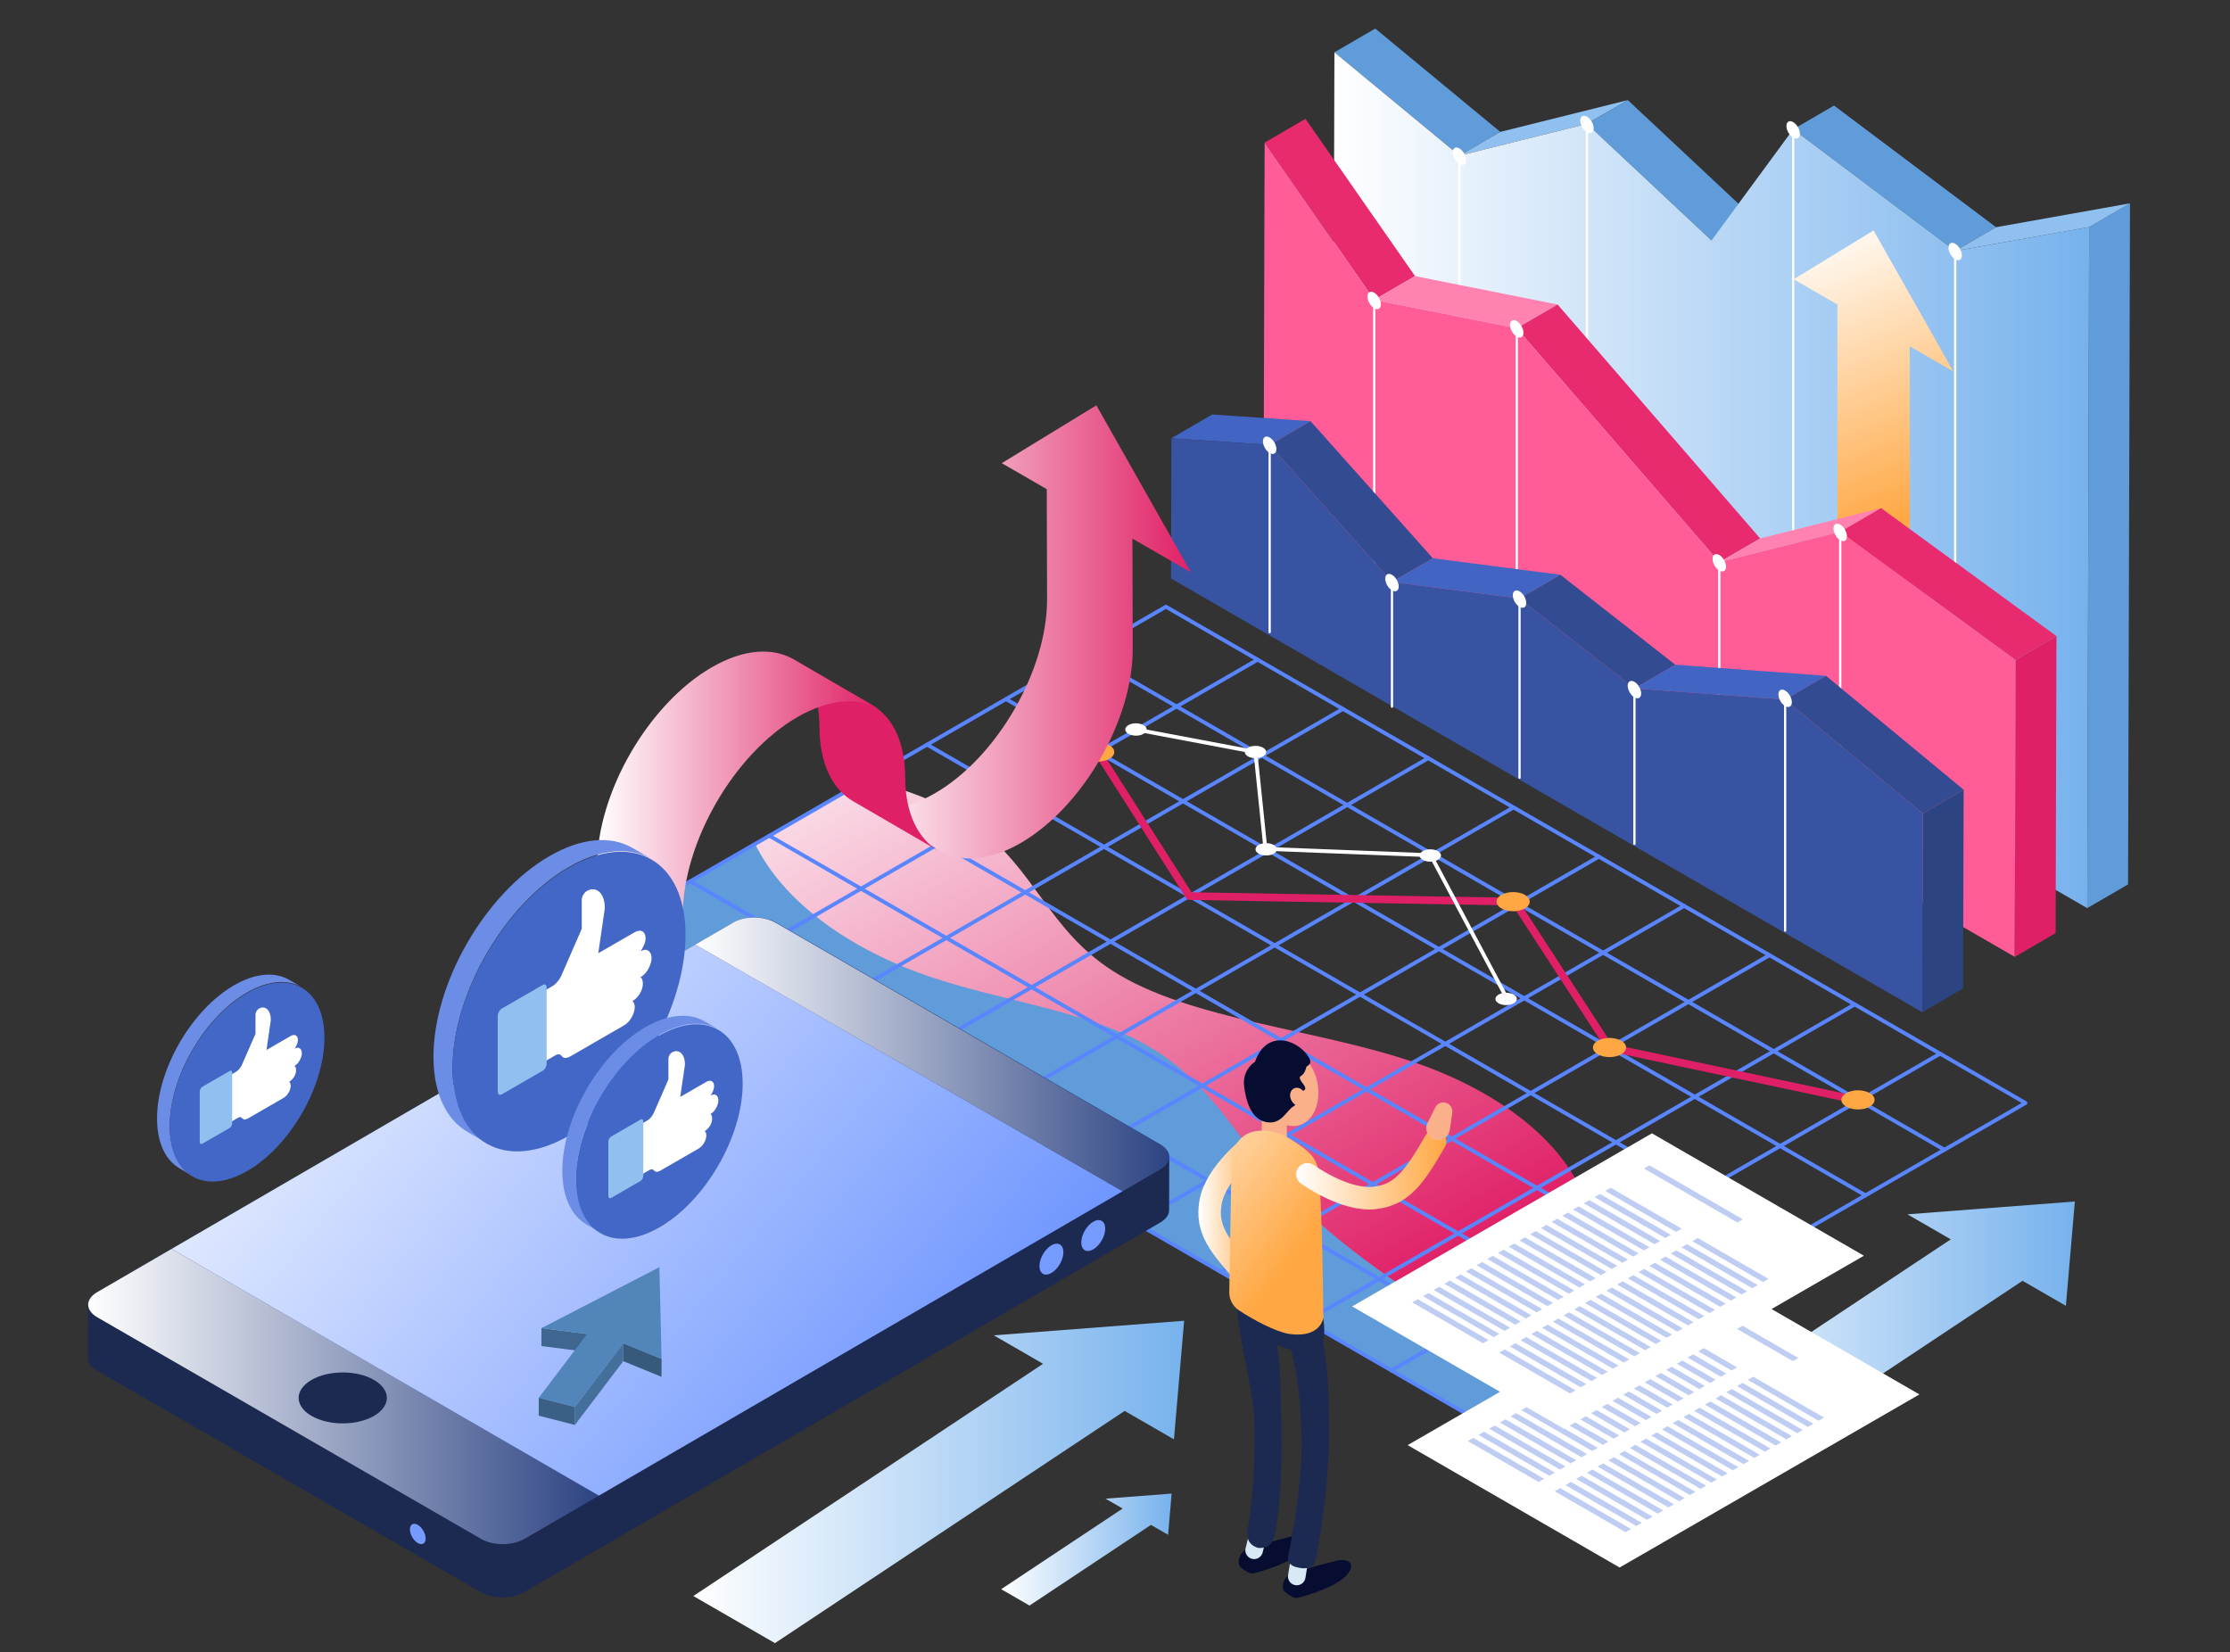 <?xml version="1.0" encoding="utf-8"?>
<!-- Generator: Adobe Illustrator 16.0.3, SVG Export Plug-In . SVG Version: 6.00 Build 0)  -->
<!DOCTYPE svg PUBLIC "-//W3C//DTD SVG 1.1//EN" "http://www.w3.org/Graphics/SVG/1.1/DTD/svg11.dtd">
<svg version="1.1" id="圖層_1" xmlns="http://www.w3.org/2000/svg" xmlns:xlink="http://www.w3.org/1999/xlink" x="0px" y="0px"
	 width="490px" height="363px" viewBox="0 0 490 363" enable-background="new 0 0 490 363" xml:space="preserve">
<rect x="0" y="0" width="490" height="363" fill="#333333" stroke="none"/>
<g>
	<g>
		<g>
			<polygon fill="#5F9CD9" points="293.212,11.493 302.189,6.275 329.66,28.981 320.683,34.198 			"/>
			<polygon fill="#90C0F0" points="320.683,34.198 329.66,28.981 357.683,21.995 348.703,27.212 			"/>
			<polygon fill="#5F9CD9" points="348.703,27.212 357.683,21.995 385.052,47.625 376.073,52.842 			"/>
			<polygon fill="#5F9CD9" points="394.017,28.411 402.994,23.193 438.594,49.925 429.616,55.142 			"/>
			<polygon fill="#5F9CD9" points="459.051,49.896 468.028,44.678 467.604,194.324 458.626,199.542 			"/>
			<linearGradient id="SVGID_1_" gradientUnits="userSpaceOnUse" x1="292.949" y1="105.518" x2="459.051" y2="105.518">
				<stop  offset="0" style="stop-color:#FFFFFF"/>
				<stop  offset="1" style="stop-color:#77B2ED"/>
			</linearGradient>
			<polygon fill="url(#SVGID_1_)" points="459.051,49.896 458.626,199.542 292.949,103.889 293.212,11.493 320.683,34.198 
				348.703,27.212 376.073,52.842 394.017,28.411 429.616,55.142 			"/>
			<polygon fill="#90C0F0" points="429.616,55.142 438.594,49.925 468.028,44.678 459.051,49.896 			"/>
			
				<line fill="none" stroke="#FFFFFF" stroke-width="0.495" stroke-linecap="round" stroke-linejoin="round" stroke-miterlimit="10" x1="394.017" y1="28.539" x2="394.017" y2="161.027"/>
			
				<line fill="none" stroke="#FFFFFF" stroke-width="0.495" stroke-linecap="round" stroke-linejoin="round" stroke-miterlimit="10" x1="348.703" y1="27.34" x2="348.703" y2="136.175"/>
			
				<line fill="none" stroke="#FFFFFF" stroke-width="0.495" stroke-linecap="round" stroke-linejoin="round" stroke-miterlimit="10" x1="429.616" y1="55.271" x2="429.616" y2="182.064"/>
			
				<line fill="none" stroke="#FFFFFF" stroke-width="0.495" stroke-linecap="round" stroke-linejoin="round" stroke-miterlimit="10" x1="320.683" y1="34.327" x2="320.683" y2="119.751"/>
			<path fill="#FFFFFF" d="M428.136,54.416c0-0.943,0.662-1.326,1.48-0.854c0.817,0.472,1.479,1.619,1.479,2.563
				s-0.662,1.327-1.479,0.854C428.798,56.507,428.136,55.36,428.136,54.416z"/>
			<path fill="#FFFFFF" d="M392.535,27.685c0-0.944,0.663-1.326,1.481-0.854c0.816,0.472,1.479,1.619,1.479,2.563
				c0,0.944-0.663,1.327-1.479,0.855C393.198,29.776,392.535,28.628,392.535,27.685z"/>
			<path fill="#FFFFFF" d="M347.224,26.486c0-0.943,0.663-1.326,1.479-0.854c0.818,0.472,1.48,1.62,1.48,2.563
				s-0.662,1.326-1.48,0.854C347.887,28.577,347.224,27.43,347.224,26.486z"/>
			<path fill="#FFFFFF" d="M319.202,33.472c0-0.943,0.662-1.326,1.48-0.854c0.817,0.472,1.479,1.62,1.479,2.563
				c0,0.943-0.662,1.326-1.479,0.854C319.864,35.563,319.202,34.416,319.202,33.472z"/>
		</g>
		<linearGradient id="SVGID_2_" gradientUnits="userSpaceOnUse" x1="392.19" y1="52.173" x2="418.277" y2="114.978">
			<stop  offset="0" style="stop-color:#FFFFFF"/>
			<stop  offset="1" style="stop-color:#FFA742"/>
		</linearGradient>
		<polygon fill="url(#SVGID_2_)" points="429.231,81.632 411.68,50.634 394.129,61.366 403.73,66.91 403.73,139.675 
			419.629,148.854 419.629,76.089 		"/>
		<g>
			<polygon fill="#E82A6F" points="277.876,31.329 286.854,26.112 310.929,60.668 301.951,65.885 			"/>
			<polygon fill="#FF82B0" points="301.951,65.885 310.929,60.668 342.254,66.908 333.274,72.126 			"/>
			<polygon fill="#E82A6F" points="333.274,72.126 342.254,66.908 386.761,118.316 377.782,123.533 			"/>
			<polygon fill="#FF82B0" points="377.782,123.533 386.761,118.316 413.331,111.64 404.353,116.857 			"/>
			<polygon fill="#FF5C98" points="277.876,31.329 301.951,65.885 333.274,72.126 377.782,123.533 404.353,116.857 442.893,144.999 
				442.707,210.25 277.639,114.947 			"/>
			<polygon fill="#E82A6F" points="404.353,116.857 413.331,111.64 451.871,139.781 442.893,144.999 			"/>
			<polygon fill="#E02066" points="442.893,144.999 451.871,139.781 451.686,205.031 442.707,210.25 			"/>
			
				<line fill="none" stroke="#FFFFFF" stroke-width="0.495" stroke-linecap="round" stroke-linejoin="round" stroke-miterlimit="10" x1="333.274" y1="72.254" x2="333.274" y2="146.802"/>
			
				<line fill="none" stroke="#FFFFFF" stroke-width="0.495" stroke-linecap="round" stroke-linejoin="round" stroke-miterlimit="10" x1="404.353" y1="116.985" x2="404.353" y2="189.144"/>
			
				<line fill="none" stroke="#FFFFFF" stroke-width="0.495" stroke-linecap="round" stroke-linejoin="round" stroke-miterlimit="10" x1="301.951" y1="66.014" x2="301.951" y2="129.653"/>
			
				<line fill="none" stroke="#FFFFFF" stroke-width="0.495" stroke-linecap="round" stroke-linejoin="round" stroke-miterlimit="10" x1="377.782" y1="123.662" x2="377.782" y2="171.92"/>
			<path fill="#FFFFFF" d="M300.472,65.159c0-0.944,0.662-1.326,1.479-0.854c0.817,0.472,1.479,1.62,1.479,2.563
				c0,0.943-0.662,1.326-1.479,0.854C301.134,67.25,300.472,66.103,300.472,65.159z"/>
			<path fill="#FFFFFF" d="M331.795,71.399c0-0.943,0.663-1.326,1.479-0.854c0.818,0.472,1.481,1.619,1.481,2.563
				s-0.663,1.327-1.481,0.854C332.458,73.491,331.795,72.343,331.795,71.399z"/>
			<path fill="#FFFFFF" d="M376.302,122.807c0-0.944,0.663-1.326,1.48-0.854s1.48,1.619,1.48,2.563c0,0.944-0.663,1.327-1.48,0.854
				S376.302,123.75,376.302,122.807z"/>
			<path fill="#FFFFFF" d="M402.873,116.131c0-0.944,0.662-1.326,1.479-0.855c0.818,0.472,1.479,1.62,1.479,2.563
				c0,0.944-0.661,1.326-1.479,0.854C403.535,118.223,402.873,117.075,402.873,116.131z"/>
		</g>
		<g>
			<polygon fill="#4264C2" points="257.392,96.291 266.369,91.073 287.964,92.538 278.986,97.756 			"/>
			<polygon fill="#324B91" points="278.986,97.756 287.964,92.538 314.838,122.663 305.86,127.88 			"/>
			<polygon fill="#4264C2" points="305.86,127.88 314.838,122.663 342.867,126.296 333.89,131.514 			"/>
			<polygon fill="#324B91" points="333.89,131.514 342.867,126.296 368.114,146.064 359.136,151.282 			"/>
			<polygon fill="#4264C2" points="359.136,151.282 368.114,146.064 401.225,148.494 392.247,153.711 			"/>
			<polygon fill="#2D4483" points="422.497,178.739 431.475,173.522 431.351,217.196 422.373,222.414 			"/>
			<polygon fill="#324B91" points="392.247,153.711 401.225,148.494 431.475,173.522 422.497,178.739 			"/>
			<polygon fill="#3753A1" points="392.247,153.711 422.497,178.739 422.373,222.414 257.304,127.112 257.392,96.291 
				278.986,97.756 305.86,127.88 333.89,131.514 359.136,151.282 			"/>
			
				<line fill="none" stroke="#FFFFFF" stroke-width="0.495" stroke-linecap="round" stroke-linejoin="round" stroke-miterlimit="10" x1="278.986" y1="97.884" x2="278.986" y2="138.917"/>
			
				<line fill="none" stroke="#FFFFFF" stroke-width="0.495" stroke-linecap="round" stroke-linejoin="round" stroke-miterlimit="10" x1="333.89" y1="131.642" x2="333.89" y2="170.888"/>
			
				<line fill="none" stroke="#FFFFFF" stroke-width="0.495" stroke-linecap="round" stroke-linejoin="round" stroke-miterlimit="10" x1="392.247" y1="153.839" x2="392.247" y2="204.492"/>
			
				<line fill="none" stroke="#FFFFFF" stroke-width="0.495" stroke-linecap="round" stroke-linejoin="round" stroke-miterlimit="10" x1="359.136" y1="151.41" x2="359.136" y2="185.434"/>
			
				<line fill="none" stroke="#FFFFFF" stroke-width="0.495" stroke-linecap="round" stroke-linejoin="round" stroke-miterlimit="10" x1="305.86" y1="128.008" x2="305.86" y2="155.274"/>
			<path fill="#FFFFFF" d="M390.767,152.582c0-0.943,0.663-1.326,1.48-0.854c0.816,0.472,1.479,1.619,1.479,2.563
				s-0.663,1.327-1.479,0.854C391.43,154.673,390.767,153.525,390.767,152.582z"/>
			<path fill="#FFFFFF" d="M332.41,130.787c0-0.943,0.661-1.326,1.479-0.854c0.817,0.472,1.479,1.619,1.479,2.563
				c0,0.943-0.662,1.326-1.479,0.854C333.071,132.878,332.41,131.731,332.41,130.787z"/>
			<path fill="#FFFFFF" d="M277.507,96.979c0-0.944,0.662-1.326,1.479-0.854c0.817,0.471,1.479,1.619,1.479,2.563
				s-0.662,1.326-1.479,0.854C278.169,99.071,277.507,97.923,277.507,96.979z"/>
			<path fill="#FFFFFF" d="M357.656,150.671c0-0.944,0.663-1.326,1.479-0.854c0.817,0.472,1.48,1.619,1.48,2.563
				c0,0.943-0.663,1.326-1.48,0.854C358.319,152.762,357.656,151.615,357.656,150.671z"/>
			<path fill="#FFFFFF" d="M304.381,127.154c0-0.944,0.661-1.327,1.479-0.854c0.817,0.472,1.479,1.62,1.479,2.563
				c0,0.944-0.662,1.327-1.479,0.854C305.042,129.246,304.381,128.098,304.381,127.154z"/>
		</g>
	</g>
	<g>
		<linearGradient id="SVGID_3_" gradientUnits="userSpaceOnUse" x1="361.059" y1="295.155" x2="455.91" y2="295.155">
			<stop  offset="0" style="stop-color:#FFFFFF"/>
			<stop  offset="1" style="stop-color:#77B2ED"/>
		</linearGradient>
		<polygon fill="url(#SVGID_3_)" points="453.939,286.925 455.91,264.004 419.12,266.821 428.644,272.32 361.059,317.201 
			376.829,326.307 444.415,281.426 		"/>
		<linearGradient id="SVGID_4_" gradientUnits="userSpaceOnUse" x1="219.989" y1="340.486" x2="257.445" y2="340.486">
			<stop  offset="0" style="stop-color:#FFFFFF"/>
			<stop  offset="1" style="stop-color:#77B2ED"/>
		</linearGradient>
		<polygon fill="url(#SVGID_4_)" points="256.668,337.235 257.445,328.185 242.917,329.297 246.678,331.469 219.989,349.191 
			226.217,352.788 252.906,335.064 		"/>
		<g>
			
				<linearGradient id="SVGID_5_" gradientUnits="userSpaceOnUse" x1="-4744.044" y1="-1209.339" x2="-4525.96" y2="-1209.339" gradientTransform="matrix(0.866 0.5 -1 0.577 3032.786 3235.848)">
				<stop  offset="0" style="stop-color:#FFFFFF"/>
				<stop  offset="1" style="stop-color:#E02066"/>
			</linearGradient>
			<path fill="url(#SVGID_5_)" d="M351.77,287.786c-1.105-8.385-0.501-16.907-3.82-25.096
				c-4.829-11.916-18.222-22.595-36.321-28.964c-21.803-7.672-50.181-9.484-67.228-20.458c-13.975-8.995-16.98-22.196-29.886-31.708
				c-6.246-4.604-14.779-8.111-24.245-10.183l-54.643,31.548l188.862,109.039l28.927-16.7
				C352.614,292.788,352.098,290.273,351.77,287.786z"/>
			<path fill="#5F9CD9" d="M277.73,256.301c-8.07-9.719-13.863-20.606-27.833-27.755c-12.628-6.462-29.929-8.79-44.592-13.611
				c-19.185-6.311-33.449-17.248-39.385-29.499l-30.293,17.49l188.861,109.039l16.763-9.679
				C315.986,288.746,292.526,274.119,277.73,256.301z"/>
			<g>
				
					<polygon fill="none" stroke="#5986FF" stroke-width="0.844" stroke-linecap="round" stroke-linejoin="round" stroke-miterlimit="10" points="
					256.192,133.317 445.054,242.356 324.488,311.965 135.626,202.926 				"/>
				
					<line fill="none" stroke="#5986FF" stroke-width="0.844" stroke-linecap="round" stroke-linejoin="round" stroke-miterlimit="10" x1="340.559" y1="302.687" x2="151.696" y2="193.647"/>
				
					<line fill="none" stroke="#5986FF" stroke-width="0.844" stroke-linecap="round" stroke-linejoin="round" stroke-miterlimit="10" x1="357.896" y1="292.677" x2="169.034" y2="183.638"/>
				
					<line fill="none" stroke="#5986FF" stroke-width="0.844" stroke-linecap="round" stroke-linejoin="round" stroke-miterlimit="10" x1="375.234" y1="282.667" x2="186.372" y2="173.628"/>
				
					<line fill="none" stroke="#5986FF" stroke-width="0.844" stroke-linecap="round" stroke-linejoin="round" stroke-miterlimit="10" x1="392.572" y1="272.657" x2="203.71" y2="163.617"/>
				
					<line fill="none" stroke="#5986FF" stroke-width="0.844" stroke-linecap="round" stroke-linejoin="round" stroke-miterlimit="10" x1="409.909" y1="262.646" x2="221.048" y2="153.607"/>
				
					<line fill="none" stroke="#5986FF" stroke-width="0.844" stroke-linecap="round" stroke-linejoin="round" stroke-miterlimit="10" x1="427.247" y1="252.638" x2="238.385" y2="143.598"/>
				
					<line fill="none" stroke="#5986FF" stroke-width="0.844" stroke-linecap="round" stroke-linejoin="round" stroke-miterlimit="10" x1="305.726" y1="301.132" x2="426.291" y2="231.524"/>
				
					<line fill="none" stroke="#5986FF" stroke-width="0.844" stroke-linecap="round" stroke-linejoin="round" stroke-miterlimit="10" x1="286.981" y1="290.311" x2="407.547" y2="220.702"/>
				
					<line fill="none" stroke="#5986FF" stroke-width="0.844" stroke-linecap="round" stroke-linejoin="round" stroke-miterlimit="10" x1="268.238" y1="279.488" x2="388.803" y2="209.881"/>
				
					<line fill="none" stroke="#5986FF" stroke-width="0.844" stroke-linecap="round" stroke-linejoin="round" stroke-miterlimit="10" x1="249.494" y1="268.667" x2="370.059" y2="199.06"/>
				
					<line fill="none" stroke="#5986FF" stroke-width="0.844" stroke-linecap="round" stroke-linejoin="round" stroke-miterlimit="10" x1="230.751" y1="257.845" x2="351.316" y2="188.237"/>
				
					<line fill="none" stroke="#5986FF" stroke-width="0.844" stroke-linecap="round" stroke-linejoin="round" stroke-miterlimit="10" x1="212.007" y1="247.023" x2="332.572" y2="177.416"/>
				
					<line fill="none" stroke="#5986FF" stroke-width="0.844" stroke-linecap="round" stroke-linejoin="round" stroke-miterlimit="10" x1="193.263" y1="236.202" x2="313.828" y2="166.594"/>
				
					<line fill="none" stroke="#5986FF" stroke-width="0.844" stroke-linecap="round" stroke-linejoin="round" stroke-miterlimit="10" x1="174.519" y1="225.38" x2="295.085" y2="155.772"/>
				
					<line fill="none" stroke="#5986FF" stroke-width="0.844" stroke-linecap="round" stroke-linejoin="round" stroke-miterlimit="10" x1="155.776" y1="214.559" x2="276.341" y2="144.95"/>
			</g>
			<g>
				
					<polyline fill="none" stroke="#E02066" stroke-width="1.688" stroke-linecap="round" stroke-linejoin="round" stroke-miterlimit="10" points="
					241.197,165.241 261.347,196.894 332.816,198.117 353.658,230.171 408.484,241.805 				"/>
				<g>
					<path fill="#FFA742" d="M238.621,163.753c1.423-0.822,3.73-0.822,5.153,0c1.422,0.822,1.422,2.154,0,2.975
						c-1.423,0.821-3.73,0.821-5.153,0C237.198,165.907,237.198,164.575,238.621,163.753z"/>
				</g>
				<g>
					<path fill="#FFA742" d="M329.909,196.63c1.423-0.821,3.729-0.821,5.152,0s1.423,2.153,0,2.975
						c-1.423,0.822-3.729,0.822-5.152,0C328.486,198.783,328.486,197.451,329.909,196.63z"/>
				</g>
				<g>
					<path fill="#FFA742" d="M351.082,228.684c1.424-0.821,3.73-0.821,5.152,0c1.424,0.821,1.424,2.153,0,2.975
						c-1.422,0.821-3.729,0.821-5.152,0C349.66,230.837,349.66,229.505,351.082,228.684z"/>
				</g>
				<g>
					<path fill="#FFA742" d="M405.678,240.185c1.423-0.822,3.729-0.822,5.152,0c1.423,0.82,1.423,2.152,0,2.975
						c-1.423,0.821-3.729,0.821-5.152,0C404.255,242.337,404.255,241.005,405.678,240.185z"/>
				</g>
				<g>
					
						<polyline fill="none" stroke="#FFFFFF" stroke-width="0.844" stroke-linecap="round" stroke-linejoin="round" stroke-miterlimit="10" points="
						249.604,160.289 275.852,165.241 278.045,186.516 314.375,187.921 330.948,219.065 					"/>
					<g>
						<path fill="#FFFFFF" d="M247.943,159.33c0.916-0.53,2.404-0.53,3.322,0s0.918,1.389,0,1.919c-0.918,0.53-2.406,0.53-3.322,0
							C247.024,160.718,247.024,159.859,247.943,159.33z"/>
					</g>
					<g>
						<path fill="#FFFFFF" d="M274.21,164.281c0.919-0.529,2.407-0.529,3.324,0c0.918,0.53,0.918,1.39,0,1.919
							c-0.917,0.53-2.405,0.53-3.324,0C273.293,165.671,273.293,164.812,274.21,164.281z"/>
					</g>
					<g>
						<path fill="#FFFFFF" d="M329.286,218.535c0.918-0.53,2.406-0.53,3.323,0c0.918,0.529,0.918,1.389,0,1.919
							c-0.917,0.529-2.405,0.529-3.323,0C328.368,219.924,328.368,219.064,329.286,218.535z"/>
					</g>
					<g>
						<path fill="#FFFFFF" d="M312.622,187.015c0.917-0.529,2.405-0.529,3.323,0c0.918,0.53,0.918,1.39,0,1.919
							c-0.918,0.53-2.406,0.53-3.323,0C311.704,188.404,311.704,187.545,312.622,187.015z"/>
					</g>
					<g>
						<path fill="#FFFFFF" d="M276.561,185.658c0.918-0.53,2.405-0.53,3.324,0c0.917,0.53,0.917,1.39,0,1.919
							c-0.919,0.529-2.406,0.529-3.324,0C275.644,187.048,275.644,186.188,276.561,185.658z"/>
					</g>
				</g>
			</g>
		</g>
		<g>
			<polygon fill="#FFFFFF" points="355.883,344.427 309.305,317.535 375.179,279.503 421.757,306.395 			"/>
			<polygon fill="#BFCDF2" points="395.161,298.39 374.648,286.547 373.438,287.245 393.951,299.088 			"/>
			<g>
				<polygon fill="#BFCDF2" points="381.692,300.449 366.131,291.465 364.922,292.163 380.483,301.147 				"/>
				<polygon fill="#BFCDF2" points="379.336,301.81 363.774,292.825 362.564,293.523 378.127,302.508 				"/>
				<polygon fill="#BFCDF2" points="376.98,303.17 361.419,294.185 360.209,294.883 375.771,303.868 				"/>
				<polygon fill="#BFCDF2" points="374.624,304.53 359.063,295.546 357.853,296.243 373.415,305.228 				"/>
				<polygon fill="#BFCDF2" points="372.269,305.891 356.707,296.906 355.497,297.604 371.06,306.589 				"/>
				<polygon fill="#BFCDF2" points="369.912,307.25 354.35,298.266 353.141,298.964 368.703,307.949 				"/>
				<polygon fill="#BFCDF2" points="367.556,308.61 351.995,299.626 350.785,300.324 366.346,309.309 				"/>
				<polygon fill="#BFCDF2" points="365.2,309.972 349.638,300.987 348.429,301.685 363.99,310.669 				"/>
				<polygon fill="#BFCDF2" points="362.844,311.331 347.282,302.347 346.073,303.045 361.634,312.03 				"/>
				<polygon fill="#BFCDF2" points="360.488,312.691 344.926,303.707 343.717,304.405 359.278,313.39 				"/>
				<polygon fill="#BFCDF2" points="358.132,314.052 342.57,305.067 341.361,305.766 356.922,314.75 				"/>
				<polygon fill="#BFCDF2" points="355.775,315.412 340.214,306.428 339.005,307.126 354.566,316.11 				"/>
				<polygon fill="#BFCDF2" points="353.419,316.772 337.858,307.788 336.649,308.486 352.21,317.471 				"/>
				<polygon fill="#BFCDF2" points="351.063,318.133 335.502,309.148 334.293,309.847 349.854,318.831 				"/>
				<polygon fill="#BFCDF2" points="348.707,319.492 333.146,310.508 331.938,311.207 347.498,320.191 				"/>
				<polygon fill="#BFCDF2" points="346.352,320.854 330.79,311.869 329.581,312.566 345.143,321.551 				"/>
				<polygon fill="#BFCDF2" points="343.995,322.214 328.434,313.229 327.225,313.928 342.786,322.912 				"/>
				<polygon fill="#BFCDF2" points="341.64,323.573 326.078,314.589 324.869,315.288 340.431,324.272 				"/>
				<polygon fill="#BFCDF2" points="339.283,324.934 323.722,315.949 322.512,316.647 338.074,325.632 				"/>
			</g>
			<g>
				<polygon fill="#BFCDF2" points="400.806,311.484 385.244,302.5 384.034,303.198 399.597,312.183 				"/>
				<polygon fill="#BFCDF2" points="398.45,312.845 382.889,303.86 381.679,304.559 397.241,313.543 				"/>
				<polygon fill="#BFCDF2" points="396.094,314.205 380.531,305.221 379.322,305.919 394.885,314.903 				"/>
				<polygon fill="#BFCDF2" points="393.738,315.565 378.177,306.581 376.967,307.279 392.528,316.264 				"/>
				<polygon fill="#BFCDF2" points="391.382,316.926 375.819,307.941 374.61,308.64 390.172,317.624 				"/>
				<polygon fill="#BFCDF2" points="389.026,318.285 373.464,309.301 372.255,309.999 387.816,318.984 				"/>
				<polygon fill="#BFCDF2" points="386.67,319.646 371.107,310.662 369.898,311.359 385.46,320.344 				"/>
				<polygon fill="#BFCDF2" points="384.314,321.007 368.752,312.022 367.543,312.72 383.104,321.704 				"/>
				<polygon fill="#BFCDF2" points="381.957,322.366 366.396,313.382 365.187,314.08 380.748,323.065 				"/>
				<polygon fill="#BFCDF2" points="379.602,323.727 364.04,314.742 362.831,315.44 378.393,324.425 				"/>
				<polygon fill="#BFCDF2" points="377.245,325.088 361.684,316.103 360.475,316.801 376.036,325.785 				"/>
				<polygon fill="#BFCDF2" points="374.889,326.447 359.328,317.463 358.119,318.16 373.68,327.146 				"/>
				<polygon fill="#BFCDF2" points="372.533,327.808 356.972,318.823 355.763,319.521 371.324,328.506 				"/>
				<polygon fill="#BFCDF2" points="370.177,329.168 354.616,320.184 353.406,320.882 368.968,329.866 				"/>
				<polygon fill="#BFCDF2" points="367.821,330.527 352.26,321.543 351.051,322.241 366.612,331.227 				"/>
				<polygon fill="#BFCDF2" points="365.465,331.889 349.904,322.904 348.694,323.602 364.256,332.586 				"/>
				<polygon fill="#BFCDF2" points="363.109,333.249 347.548,324.265 346.338,324.963 361.9,333.947 				"/>
				<polygon fill="#BFCDF2" points="360.753,334.608 345.192,325.624 343.982,326.323 359.544,335.308 				"/>
				<polygon fill="#BFCDF2" points="358.397,335.969 342.835,326.984 341.626,327.683 357.188,336.667 				"/>
			</g>
		</g>
		<g>
			<polygon fill="#FFFFFF" points="343.683,313.95 297.104,287.058 362.979,249.025 409.557,275.918 			"/>
			<polygon fill="#BFCDF2" points="382.96,267.914 362.447,256.07 361.238,256.769 381.751,268.611 			"/>
			<g>
				<polygon fill="#BFCDF2" points="369.491,269.972 353.93,260.987 352.721,261.687 368.281,270.671 				"/>
				<polygon fill="#BFCDF2" points="367.136,271.333 351.573,262.349 350.364,263.046 365.926,272.03 				"/>
				<polygon fill="#BFCDF2" points="364.778,272.693 349.218,263.709 348.009,264.407 363.569,273.392 				"/>
				<polygon fill="#BFCDF2" points="362.423,274.053 346.861,265.068 345.652,265.768 361.214,274.752 				"/>
				<polygon fill="#BFCDF2" points="360.066,275.413 344.506,266.429 343.297,267.127 358.857,276.111 				"/>
				<polygon fill="#BFCDF2" points="357.711,276.774 342.149,267.79 340.94,268.487 356.502,277.472 				"/>
				<polygon fill="#BFCDF2" points="355.354,278.134 339.794,269.149 338.585,269.849 354.146,278.833 				"/>
				<polygon fill="#BFCDF2" points="352.999,279.494 337.438,270.51 336.229,271.208 351.79,280.192 				"/>
				<polygon fill="#BFCDF2" points="350.643,280.854 335.082,271.87 333.872,272.568 349.434,281.553 				"/>
				<polygon fill="#BFCDF2" points="348.287,282.215 332.726,273.23 331.516,273.929 347.078,282.913 				"/>
				<polygon fill="#BFCDF2" points="345.931,283.575 330.369,274.591 329.16,275.289 344.722,284.273 				"/>
				<polygon fill="#BFCDF2" points="343.575,284.936 328.014,275.951 326.804,276.649 342.366,285.634 				"/>
				<polygon fill="#BFCDF2" points="341.219,286.295 325.656,277.311 324.447,278.009 340.01,286.994 				"/>
				<polygon fill="#BFCDF2" points="338.863,287.656 323.301,278.672 322.092,279.369 337.653,288.354 				"/>
				<polygon fill="#BFCDF2" points="336.507,289.017 320.944,280.032 319.735,280.729 335.297,289.714 				"/>
				<polygon fill="#BFCDF2" points="334.151,290.376 318.589,281.392 317.38,282.09 332.941,291.075 				"/>
				<polygon fill="#BFCDF2" points="331.795,291.736 316.232,282.752 315.023,283.45 330.585,292.435 				"/>
				<polygon fill="#BFCDF2" points="329.438,293.098 313.877,284.112 312.668,284.811 328.229,293.795 				"/>
				<polygon fill="#BFCDF2" points="327.082,294.457 311.521,285.473 310.312,286.171 325.873,295.155 				"/>
			</g>
			<g>
				<polygon fill="#BFCDF2" points="388.604,281.008 373.043,272.023 371.834,272.722 387.396,281.706 				"/>
				<polygon fill="#BFCDF2" points="386.249,282.368 370.688,273.384 369.479,274.081 385.04,283.065 				"/>
				<polygon fill="#BFCDF2" points="383.893,283.729 368.331,274.744 367.122,275.442 382.684,284.427 				"/>
				<polygon fill="#BFCDF2" points="381.536,285.088 365.976,276.104 364.767,276.803 380.328,285.787 				"/>
				<polygon fill="#BFCDF2" points="379.181,286.449 363.619,277.465 362.41,278.162 377.972,287.146 				"/>
				<polygon fill="#BFCDF2" points="376.824,287.81 361.264,278.825 360.055,279.522 375.615,288.507 				"/>
				<polygon fill="#BFCDF2" points="374.469,289.169 358.907,280.185 357.697,280.884 373.26,289.868 				"/>
				<polygon fill="#BFCDF2" points="372.112,290.529 356.552,281.545 355.342,282.243 370.903,291.228 				"/>
				<polygon fill="#BFCDF2" points="369.757,291.89 354.195,282.905 352.985,283.604 368.548,292.588 				"/>
				<polygon fill="#BFCDF2" points="367.4,293.25 351.839,284.266 350.63,284.964 366.19,293.948 				"/>
				<polygon fill="#BFCDF2" points="365.045,294.61 349.482,285.626 348.273,286.324 363.835,295.309 				"/>
				<polygon fill="#BFCDF2" points="362.688,295.971 347.127,286.986 345.918,287.685 361.479,296.669 				"/>
				<polygon fill="#BFCDF2" points="360.333,297.33 344.771,288.346 343.562,289.045 359.123,298.029 				"/>
				<polygon fill="#BFCDF2" points="357.977,298.691 342.414,289.707 341.205,290.404 356.767,299.389 				"/>
				<polygon fill="#BFCDF2" points="355.621,300.052 340.059,291.067 338.85,291.766 354.411,300.75 				"/>
				<polygon fill="#BFCDF2" points="353.264,301.412 337.702,292.427 336.493,293.126 352.055,302.11 				"/>
				<polygon fill="#BFCDF2" points="350.908,302.771 335.347,293.787 334.138,294.485 349.699,303.47 				"/>
				<polygon fill="#BFCDF2" points="348.552,304.133 332.99,295.148 331.781,295.846 347.343,304.83 				"/>
				<polygon fill="#BFCDF2" points="346.196,305.493 330.635,296.508 329.426,297.207 344.987,306.191 				"/>
			</g>
		</g>
		<linearGradient id="SVGID_6_" gradientUnits="userSpaceOnUse" x1="152.35" y1="325.626" x2="260.192" y2="325.626">
			<stop  offset="0" style="stop-color:#FFFFFF"/>
			<stop  offset="1" style="stop-color:#77B2ED"/>
		</linearGradient>
		<polygon fill="url(#SVGID_6_)" points="257.953,316.268 260.192,290.207 218.364,293.411 229.193,299.664 152.35,350.692 
			170.28,361.045 247.123,310.017 		"/>
		<g>
			<linearGradient id="SVGID_7_" gradientUnits="userSpaceOnUse" x1="187.833" y1="138.85" x2="261.695" y2="138.85">
				<stop  offset="0" style="stop-color:#FFFFFF"/>
				<stop  offset="1" style="stop-color:#E02066"/>
			</linearGradient>
			<path fill="url(#SVGID_7_)" d="M261.695,125.776L240.907,89.06l-20.788,12.711l9.889,5.71l0.069,24.142
				c0.043,15.668-11.018,34.821-24.653,42.693c-6.865,3.964-13.093,4.326-17.592,1.71l18.821,10.938
				c4.5,2.615,10.729,2.253,17.592-1.711c13.636-7.873,24.698-27.025,24.653-42.693l-0.068-24.213L261.695,125.776z"/>
			<path fill="#E02066" d="M206.271,186.988l-18.822-10.938c-4.539-2.638-7.356-8.239-7.379-16.191
				c-0.022-7.786-2.78-13.268-7.222-15.85l18.821,10.938c4.442,2.582,7.201,8.064,7.223,15.85
				C198.915,178.749,201.733,184.351,206.271,186.988z"/>
			<linearGradient id="SVGID_8_" gradientUnits="userSpaceOnUse" x1="131.209" y1="172.18" x2="193.197" y2="172.18">
				<stop  offset="0" style="stop-color:#FFFFFF"/>
				<stop  offset="1" style="stop-color:#E02066"/>
			</linearGradient>
			<path fill="url(#SVGID_8_)" d="M174.376,144.875l18.821,10.938c-4.598-2.672-10.962-2.302-17.975,1.748
				c-13.938,8.047-25.237,27.618-25.191,43.633l-18.821-10.938c-0.045-16.015,11.254-35.586,25.19-43.633
				C163.414,142.574,169.778,142.203,174.376,144.875z"/>
		</g>
	</g>
	<g>
		<g>
			<path fill="#2D4483" d="M254.938,251.436c2.633,1.52,2.646,3.984,0.03,5.505l-139.771,81.227c-2.618,1.521-6.866,1.517-9.5-0.004
				l-84.363-48.707c-2.634-1.521-2.654-3.981-0.037-5.503l139.771-81.226c2.617-1.521,6.872-1.521,9.506,0L254.938,251.436z"/>
			<path fill="#1C2A52" d="M254.968,256.813l-139.771,81.226c-2.617,1.521-6.865,1.518-9.499-0.003l-84.363-48.707
				c-1.327-0.767-1.99-1.771-1.987-2.773l-0.034,11.813c-0.002,1.003,0.662,2.008,1.989,2.774l84.362,48.706
				c2.635,1.521,6.883,1.524,9.5,0.004l139.771-81.227c1.301-0.755,1.95-1.743,1.953-2.733l0.033-11.813
				C256.919,255.068,256.269,256.057,254.968,256.813z"/>
			<g>
				<linearGradient id="SVGID_9_" gradientUnits="userSpaceOnUse" x1="19.379" y1="306.854" x2="131.598" y2="306.854">
					<stop  offset="0" style="stop-color:#FFFFFF"/>
					<stop  offset="1" style="stop-color:#2D4483"/>
				</linearGradient>
				<path fill="url(#SVGID_9_)" d="M131.598,328.632l-16.374,9.515c-2.618,1.522-6.866,1.519-9.494,0.001l-84.37-48.711
					c-2.626-1.517-2.646-3.978-0.03-5.498l16.375-9.517L131.598,328.632z"/>
				<linearGradient id="SVGID_10_" gradientUnits="userSpaceOnUse" x1="47.226" y1="190.61" x2="225.634" y2="336.171">
					<stop  offset="0" style="stop-color:#FFFFFF"/>
					<stop  offset="1" style="stop-color:#5986FF"/>
				</linearGradient>
				<polygon fill="url(#SVGID_10_)" points="246.673,261.757 131.598,328.632 37.705,274.422 152.78,207.549 				"/>
				<linearGradient id="SVGID_11_" gradientUnits="userSpaceOnUse" x1="152.78" y1="231.682" x2="256.889" y2="231.682">
					<stop  offset="0" style="stop-color:#FFFFFF"/>
					<stop  offset="1" style="stop-color:#2D4483"/>
				</linearGradient>
				<path fill="url(#SVGID_11_)" d="M254.848,251.49c2.628,1.518,2.764,3.91,0.146,5.431l-8.321,4.836l-93.893-54.208l8.322-4.837
					c2.617-1.521,6.749-1.449,9.376,0.067L254.848,251.49z"/>
			</g>
			<path fill="#1C2A52" d="M68.457,303.204c3.786-2.186,9.923-2.186,13.709,0c3.785,2.186,3.785,5.729,0,7.914
				c-3.786,2.186-9.923,2.186-13.709,0C64.672,308.933,64.672,305.389,68.457,303.204z"/>
			<path fill="#759BFF" d="M90.069,336.054c0-1.103,0.775-1.551,1.73-0.999c0.955,0.552,1.729,1.894,1.729,2.997
				c0,1.103-0.774,1.55-1.729,0.999C90.844,338.499,90.069,337.157,90.069,336.054z"/>
			<path fill="#759BFF" d="M237.587,273.006c0-1.678,1.177-3.718,2.63-4.557s2.632-0.159,2.632,1.52
				c0,1.678-1.179,3.717-2.632,4.556C238.765,275.364,237.587,274.685,237.587,273.006z"/>
			<path fill="#759BFF" d="M228.4,278.186c0-1.678,1.177-3.718,2.63-4.557s2.632-0.159,2.632,1.519s-1.179,3.719-2.632,4.557
				C229.577,280.543,228.4,279.863,228.4,278.186z"/>
		</g>
		<g>
			<g>
				
					<line fill="none" stroke="#FAB08B" stroke-width="5.52" stroke-linecap="round" stroke-linejoin="round" stroke-miterlimit="10" x1="280.006" y1="244.311" x2="280.006" y2="249.482"/>
			</g>
			<g>
				<linearGradient id="SVGID_12_" gradientUnits="userSpaceOnUse" x1="263.313" y1="265.923" x2="277.772" y2="265.923">
					<stop  offset="0" style="stop-color:#FFFFFF"/>
					<stop  offset="1" style="stop-color:#FFA742"/>
				</linearGradient>
				
					<path fill="none" stroke="url(#SVGID_12_)" stroke-width="4.948" stroke-linecap="round" stroke-linejoin="round" stroke-miterlimit="10" d="
					M275.298,251.461c0,0-8.187,6.145-9.312,12.759c-0.994,5.84,1.746,9.438,8.016,16.165"/>
				<path fill="#FAB08B" d="M281.42,285.175L281.42,285.175c-0.55,0.805-1.604,1.091-2.485,0.675l-3.47-1.638
					c-1.445-0.683-1.938-2.495-1.035-3.815l0,0c0.901-1.32,2.77-1.52,3.93-0.421l2.786,2.639
					C281.854,283.284,281.971,284.369,281.42,285.175z"/>
			</g>
			<path fill="#070D30" d="M282.156,349.584c0,0,1.827,1.801,3.027,1.5c1.795-0.448,8.605-2.38,10.836-5.118
				c2.23-2.739-0.271-3.542-2.295-3.046c-5.693,1.394-7.642,2.18-9.631,2.729C282.23,346.163,281.394,348.447,282.156,349.584z"/>
			<path fill="#070D30" d="M272.452,344.207c0,0,1.827,1.799,3.027,1.5c1.795-0.449,8.605-2.381,10.836-5.119
				c2.23-2.739-0.27-3.542-2.295-3.047c-5.693,1.395-7.642,2.181-9.63,2.73C272.527,340.786,271.689,343.069,272.452,344.207z"/>
			
				<line fill="none" stroke="#D6E9F4" stroke-width="3.861" stroke-linecap="round" stroke-linejoin="round" stroke-miterlimit="10" x1="284.936" y1="346.399" x2="286.492" y2="336.744"/>
			
				<line fill="none" stroke="#D6E9F4" stroke-width="3.861" stroke-linecap="round" stroke-linejoin="round" stroke-miterlimit="10" x1="275.573" y1="340.646" x2="277.886" y2="331.144"/>
			<g>
				<path fill="#1C2A52" d="M272.856,283.244c3.816-0.048,12.032,1.656,16.373,2.261c1.581,3.003,2.17,6.215,1.46,9.345
					c1.377,7.418,1.272,12.125,1.331,20.264c0.06,8.138-1.23,18.975-2.896,27.472c-0.31,1.581-1.13,1.963-2.448,2.014
					c-0.518,0.021-1.342-0.109-1.807-0.238c-1.185-0.326-2.118-1.011-1.806-2.516c1.696-8.198,3.214-18.901,2.923-26.67
					c-0.292-7.769-0.643-11.705-2.284-18.61c-1.028-0.256-2.047-0.578-3.116-1.051c0.908,5.875,0.688,8.441,0.922,15.141
					c0.234,6.697,0.236,19.654-1.518,26.977c-0.405,1.692-1.333,2.356-2.862,2.498c-0.244,0.023-0.612,0.002-0.823-0.057
					c-2.163-0.723-2.475-2.475-2.163-4.178c1.371-7.479,1.768-17.753,1.402-24.974C275.181,303.701,269.323,283.288,272.856,283.244
					z"/>
			</g>
			<linearGradient id="SVGID_13_" gradientUnits="userSpaceOnUse" x1="242.659" y1="242.175" x2="285.812" y2="275.023">
				<stop  offset="0" style="stop-color:#FFFFFF"/>
				<stop  offset="1" style="stop-color:#FFA742"/>
			</linearGradient>
			<path fill="url(#SVGID_13_)" d="M270.109,283.897c-0.031,1.594,0.747,3.087,2.071,3.98c3.11,2.094,8.283,4.827,11.132,5.228
				c6.898,0.978,7.468-3.542,7.468-3.542s-0.198-27.053-1.174-32.659c-0.52-2.989-2.845-4.502-5.285-6.104
				c-0.308-0.2-0.601-0.393-0.878-0.562c-1.84-1.139-3.949-1.824-6.112-1.81c-0.586,0.008-1.109,0.055-1.587,0.154
				c-2.439,0.454-3.503,1.925-4.312,3.103c-0.507,0.739-0.792,1.616-0.808,2.518L270.109,283.897z"/>
			<path fill="#FAB08B" d="M289.051,236.33c1.563,4.478,0.186,9.616-3.296,10.832c-0.509,0.178-1.034,0.263-1.563,0.261
				c-2.47,0.006-5.067-1.803-6.707-4.467c-0.419-0.686-0.777-1.433-1.052-2.218c-0.038-0.109-0.076-0.219-0.104-0.322
				c-0.074-0.235-0.142-0.473-0.198-0.705c-0.681-2.813-0.065-5.394,1.447-7.088c0.487-0.545,1.062-0.998,1.717-1.341
				c0.257-0.131,0.518-0.246,0.794-0.343c2.689-0.939,5.643,0.116,7.563,2.717C288.22,234.419,288.695,235.313,289.051,236.33z"/>
			<path fill="#070D30" d="M275.742,233.341c2.791-7.838,10.173-4.437,12.031-0.668c0.354,0.718,0.032,1.302-0.693,1.683
				c-0.182,0.767-0.519,1.661-1.162,2.014c-1.212,0.66,1.523,2.352,0.762,3.103c-0.762,0.752-1.676-0.843-2.635,0
				c-1.271,1.119,1.665,2.854,0.184,3.624s-2.626,4.18-6.094,3.442c-3.469-0.737-4.443-5.184-4.773-7.952
				C273.032,235.817,274.708,233.947,275.742,233.341z"/>
			<path fill="#FAB08B" d="M286.68,240.335c0.431,1.075,0.151,2.343-0.685,2.679c-0.837,0.334-1.914-0.39-2.345-1.465
				s-0.053-2.096,0.784-2.431C285.271,238.783,286.249,239.26,286.68,240.335z"/>
			<g>
				<linearGradient id="SVGID_14_" gradientUnits="userSpaceOnUse" x1="284.81" y1="257.051" x2="317.8" y2="257.051">
					<stop  offset="0" style="stop-color:#FFFFFF"/>
					<stop  offset="1" style="stop-color:#FFA742"/>
				</linearGradient>
				
					<path fill="none" stroke="url(#SVGID_14_)" stroke-width="4.948" stroke-linecap="round" stroke-linejoin="round" stroke-miterlimit="10" d="
					M287.284,258.021c0,0,8.268,6.037,14.922,5.183c5.875-0.755,8.517-4.427,13.12-12.387"/>
				<path fill="#FAB08B" d="M317.742,242.324L317.742,242.324c0.932,0.291,1.512,1.216,1.371,2.181l-0.553,3.796
					c-0.231,1.582-1.821,2.582-3.347,2.104l0,0c-1.526-0.478-2.263-2.206-1.551-3.638l1.71-3.434
					C315.808,242.461,316.812,242.033,317.742,242.324z"/>
			</g>
		</g>
		<g>
			<polygon fill="#3E668E" points="129.011,293.116 129,297.054 118.965,295.769 118.977,291.831 			"/>
			<polygon fill="#36597C" points="145.367,298.583 145.355,302.521 136.949,299.088 136.961,295.15 			"/>
			<polygon fill="#5286BB" points="144.896,278.427 145.367,298.583 136.961,295.15 126.335,309.164 118.387,307.13 
				129.011,293.116 118.977,291.831 			"/>
			<polygon fill="#446F9B" points="136.961,295.15 136.949,299.088 126.324,313.102 126.335,309.164 			"/>
			<polygon fill="#3A6085" points="126.335,309.164 126.324,313.102 118.375,311.067 118.387,307.13 			"/>
		</g>
		<g>
			<g>
				<path fill="#6C8DE6" d="M138.97,186.313c-4.654-2.704-11.098-2.323-18.212,1.783c-14.14,8.164-25.558,27.95-25.511,44.188
					c0.022,8.072,2.871,13.75,7.464,16.419l4.195,2.438c-4.594-2.67-7.442-8.348-7.464-16.42
					c-0.046-16.238,11.373-36.024,25.511-44.188c7.115-4.107,13.558-4.488,18.213-1.784L138.97,186.313z"/>
				<path fill="#4367C7" d="M124.953,190.663c14.14-8.162,25.633-1.604,25.679,14.634c0.046,16.247-11.373,36.025-25.511,44.188
					c-14.14,8.163-25.633,1.613-25.679-14.634C99.396,218.612,110.814,198.826,124.953,190.663z"/>
			</g>
			<g>
				<path fill="#FFFFFF" d="M142.247,208.79c-0.385-0.179-0.896-0.089-1.415,0.211l-0.051,0.029c0.686-1.15,1.128-2.042,1.066-3.07
					c-0.082-1.371-1.14-1.843-2.371-1.133l-1.356,0.783l-4.881,2.819l-1.777,1.025l1.386-9.522c0.025-0.174,0.042-0.346,0.041-0.508
					c-0.004-3.212-1.908-4.817-3.956-3.637c-0.608,0.351-1.106,1.229-1.106,1.932v5.736c0,0.265,0.057,0.518-0.072,0.809
					l-4.363,9.985c-0.468,1.07-1.25,2.002-2.087,2.485l-2.063,1.19v15.577l2.839-1.64c0.557-0.321,1.039-0.223,1.324,0.165
					c0.41,0.56,1.112,0.554,1.915,0.09l11.83-6.829c1.28-0.74,2.328-2.555,2.328-4.033l0,0c0-0.592-0.211-1.01-0.493-1.289
					c1.27-0.759,2.275-2.354,2.275-3.826c0-0.741-0.278-1.562-0.698-1.319l0.271-0.156
					C142.777,213.542,144.167,209.679,142.247,208.79z"/>
				<path fill="#90C0F0" d="M119.28,235.25l-9.064,5.233c-0.462,0.268-0.836-0.016-0.836-0.631v-16.614
					c0-0.614,0.375-1.33,0.836-1.597l9.064-5.233c0.461-0.266,0.836,0.018,0.836,0.632v16.614
					C120.116,234.27,119.742,234.984,119.28,235.25z"/>
			</g>
		</g>
		<g>
			<g>
				<path fill="#6C8DE6" d="M63.54,215.299c-3.089-1.795-7.369-1.542-12.094,1.185c-9.388,5.422-16.971,18.56-16.939,29.343
					c0.014,5.36,1.905,9.13,4.956,10.902l2.786,1.62c-3.051-1.773-4.941-5.543-4.956-10.903c-0.03-10.783,7.552-23.922,16.94-29.343
					c4.724-2.727,9.003-2.979,12.093-1.185L63.54,215.299z"/>
				<path fill="#4367C7" d="M54.233,218.231c9.388-5.422,17.021-1.066,17.051,9.717c0.031,10.789-7.552,23.922-16.941,29.342
					c-9.389,5.421-17.02,1.072-17.051-9.717C37.261,236.79,44.844,223.651,54.233,218.231z"/>
			</g>
			<g>
				<path fill="#FFFFFF" d="M65.716,230.268c-0.255-0.118-0.596-0.06-0.939,0.14l-0.034,0.02c0.456-0.764,0.75-1.355,0.708-2.038
					c-0.054-0.911-0.757-1.224-1.574-0.753l-0.9,0.52l-3.243,1.873l-1.178,0.681l0.919-6.323c0.018-0.115,0.029-0.229,0.029-0.337
					c-0.004-2.133-1.267-3.198-2.628-2.415c-0.404,0.232-0.734,0.816-0.734,1.282v3.811c0,0.174,0.038,0.343-0.049,0.536
					l-2.896,6.63c-0.311,0.711-0.831,1.33-1.385,1.65l-1.37,0.791v10.344l1.885-1.088c0.37-0.214,0.69-0.148,0.879,0.109
					c0.272,0.372,0.738,0.367,1.271,0.059l7.855-4.535c0.85-0.491,1.546-1.695,1.546-2.678l0,0c0-0.393-0.14-0.671-0.328-0.855
					c0.844-0.504,1.511-1.563,1.511-2.541c0-0.492-0.185-1.036-0.463-0.875l0.18-0.104
					C66.068,233.424,66.991,230.857,65.716,230.268z"/>
				<path fill="#90C0F0" d="M50.466,247.839l-6.02,3.475c-0.306,0.177-0.555-0.011-0.555-0.42v-11.031
					c0-0.409,0.249-0.884,0.555-1.061l6.02-3.476c0.307-0.177,0.555,0.011,0.555,0.42v11.031
					C51.021,247.187,50.772,247.661,50.466,247.839z"/>
			</g>
		</g>
		<g>
			<g>
				<path fill="#6C8DE6" d="M154.845,224.427c-3.331-1.935-7.941-1.663-13.033,1.276c-10.117,5.842-18.288,20.001-18.255,31.621
					c0.015,5.775,2.054,9.839,5.341,11.75l3.002,1.744c-3.288-1.91-5.325-5.974-5.342-11.75
					c-0.032-11.619,8.139-25.778,18.256-31.62c5.091-2.939,9.702-3.211,13.033-1.276L154.845,224.427z"/>
				<path fill="#4367C7" d="M144.815,227.577c10.117-5.842,18.342-1.149,18.375,10.471c0.032,11.626-8.138,25.779-18.257,31.621
					c-10.117,5.842-18.341,1.154-18.375-10.472C126.526,247.576,134.697,233.418,144.815,227.577z"/>
			</g>
			<g>
				<path fill="#FFFFFF" d="M157.19,240.548c-0.276-0.128-0.642-0.063-1.013,0.15l-0.037,0.021c0.491-0.823,0.808-1.461,0.764-2.197
					c-0.059-0.981-0.816-1.318-1.697-0.811l-0.97,0.561l-3.494,2.017l-1.271,0.734l0.992-6.814c0.018-0.124,0.029-0.247,0.029-0.362
					c-0.003-2.299-1.364-3.447-2.831-2.603c-0.435,0.25-0.792,0.879-0.792,1.381v4.106c0,0.188,0.04,0.369-0.052,0.578l-3.122,7.145
					c-0.335,0.767-0.896,1.433-1.494,1.779l-1.475,0.853v11.146l2.031-1.173c0.398-0.23,0.744-0.16,0.947,0.118
					c0.293,0.399,0.797,0.395,1.371,0.063l8.465-4.888c0.916-0.528,1.667-1.827,1.667-2.886l0,0c0-0.423-0.15-0.723-0.353-0.923
					c0.908-0.541,1.627-1.684,1.627-2.738c0-0.53-0.199-1.116-0.499-0.942l0.193-0.112
					C157.569,243.948,158.563,241.184,157.19,240.548z"/>
				<path fill="#90C0F0" d="M140.756,259.482l-6.487,3.745c-0.33,0.19-0.598-0.012-0.598-0.452v-11.889
					c0-0.44,0.268-0.951,0.598-1.142l6.487-3.746c0.33-0.19,0.598,0.012,0.598,0.452v11.889
					C141.354,258.78,141.085,259.292,140.756,259.482z"/>
			</g>
		</g>
	</g>
</g>
</svg>

